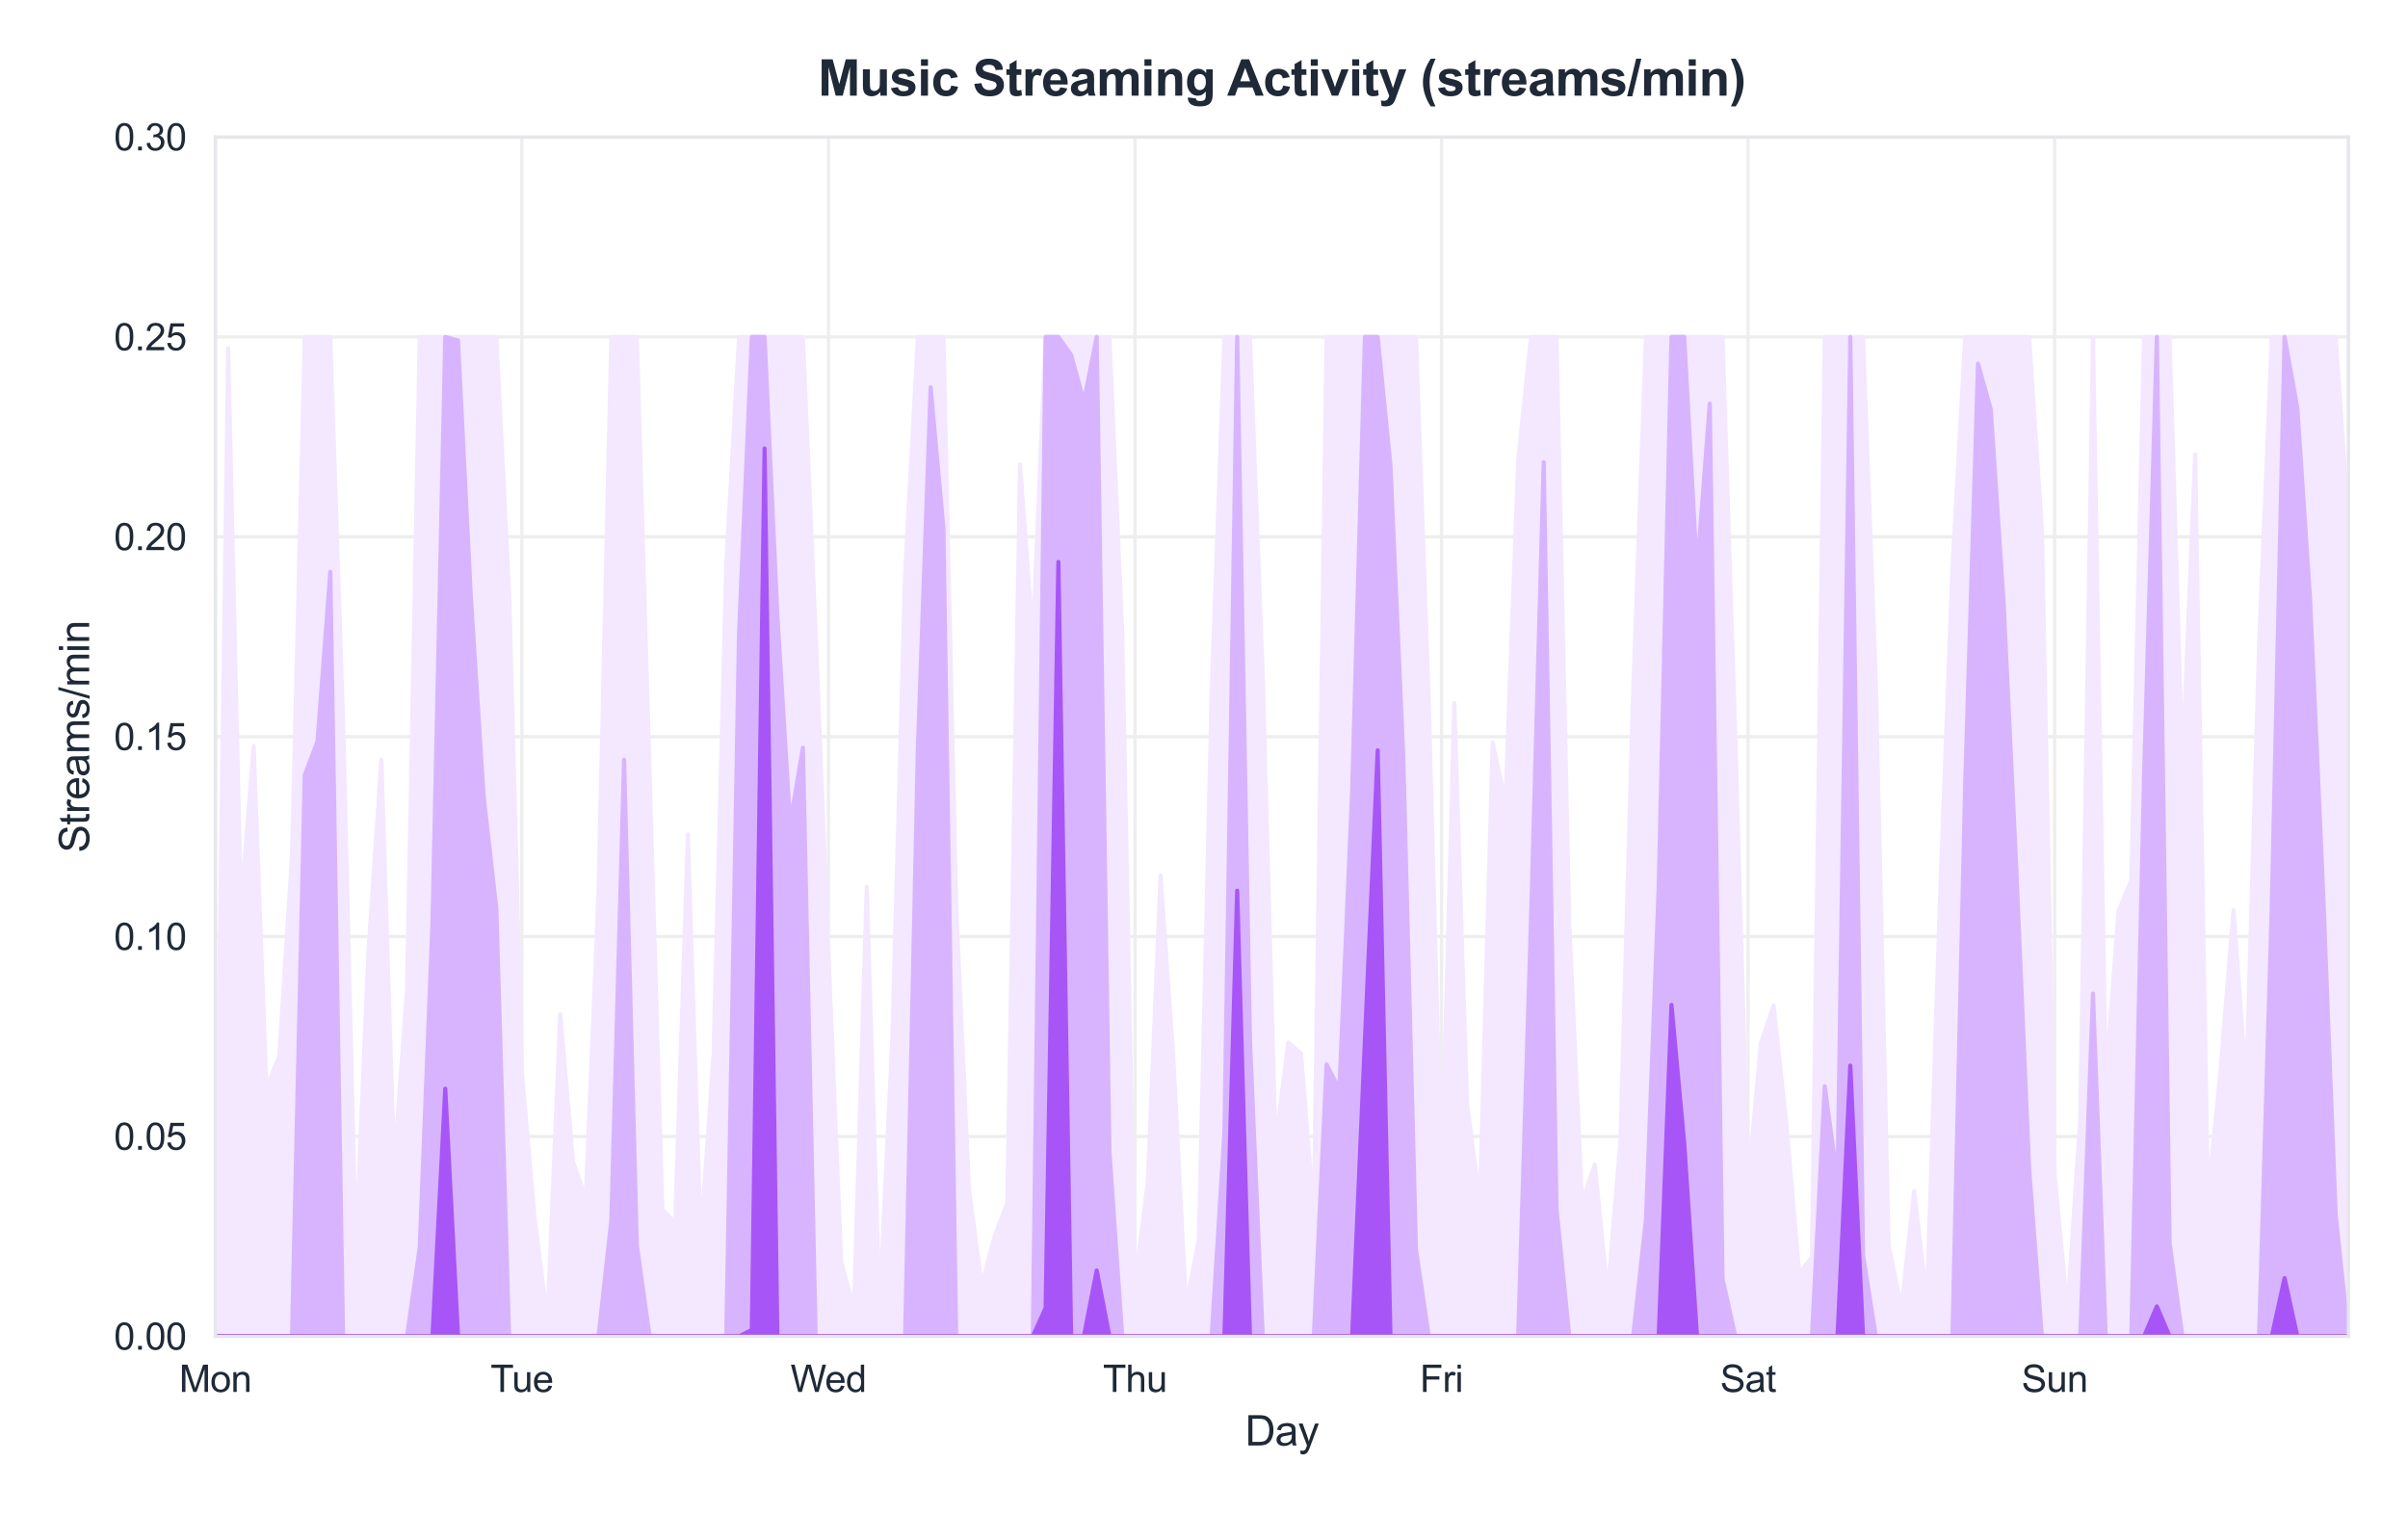 <?xml version="1.0" encoding="utf-8" standalone="no"?>
<!DOCTYPE svg PUBLIC "-//W3C//DTD SVG 1.1//EN"
  "http://www.w3.org/Graphics/SVG/1.1/DTD/svg11.dtd">
<svg xmlns:xlink="http://www.w3.org/1999/xlink" viewBox="0 0 582.14 365.99" xmlns="http://www.w3.org/2000/svg" version="1.1">
 <defs>
  <style type="text/css">*{stroke-linejoin: round; stroke-linecap: butt}</style>
 </defs>
 <g id="figure_1">
  <g id="patch_1">
   <path d="M 0 365.99 
L 582.14 365.99 
L 582.14 0 
L 0 0 
z
" style="fill: #ffffff"/>
  </g>
  <g id="axes_1">
   <g id="patch_2">
    <path d="M 52.06 323.097 
L 567.74 323.097 
L 567.74 33.136 
L 52.06 33.136 
z
" style="fill: #ffffff"/>
   </g>
   <g id="matplotlib.axis_1">
    <g id="xtick_1">
     <g id="line2d_1">
      <path d="M 52.06 323.097 
L 52.06 33.136 
" clip-path="url(#p4521133796)" style="fill: none; stroke: #eeeeee; stroke-width: 0.8; stroke-linecap: round"/>
     </g>
     <g id="text_1">
      <!-- Mon -->
      <g style="fill: #1f2937" transform="translate(43.307 336.539) scale(0.09 -0.09)">
       <defs>
        <path id="ArialMT-4d" d="M 475 0 
L 475 4581 
L 1388 4581 
L 2472 1338 
Q 2622 884 2691 659 
Q 2769 909 2934 1394 
L 4031 4581 
L 4847 4581 
L 4847 0 
L 4263 0 
L 4263 3834 
L 2931 0 
L 2384 0 
L 1059 3900 
L 1059 0 
L 475 0 
z
" transform="scale(0.016)"/>
        <path id="ArialMT-6f" d="M 213 1659 
Q 213 2581 725 3025 
Q 1153 3394 1769 3394 
Q 2453 3394 2887 2945 
Q 3322 2497 3322 1706 
Q 3322 1066 3130 698 
Q 2938 331 2570 128 
Q 2203 -75 1769 -75 
Q 1072 -75 642 372 
Q 213 819 213 1659 
z
M 791 1659 
Q 791 1022 1069 705 
Q 1347 388 1769 388 
Q 2188 388 2466 706 
Q 2744 1025 2744 1678 
Q 2744 2294 2464 2611 
Q 2184 2928 1769 2928 
Q 1347 2928 1069 2612 
Q 791 2297 791 1659 
z
" transform="scale(0.016)"/>
        <path id="ArialMT-6e" d="M 422 0 
L 422 3319 
L 928 3319 
L 928 2847 
Q 1294 3394 1984 3394 
Q 2284 3394 2536 3286 
Q 2788 3178 2913 3003 
Q 3038 2828 3088 2588 
Q 3119 2431 3119 2041 
L 3119 0 
L 2556 0 
L 2556 2019 
Q 2556 2363 2490 2533 
Q 2425 2703 2258 2804 
Q 2091 2906 1866 2906 
Q 1506 2906 1245 2678 
Q 984 2450 984 1813 
L 984 0 
L 422 0 
z
" transform="scale(0.016)"/>
       </defs>
       <use xlink:href="#ArialMT-4d"/>
       <use xlink:href="#ArialMT-6f" transform="translate(83.301 0)"/>
       <use xlink:href="#ArialMT-6e" transform="translate(138.916 0)"/>
      </g>
     </g>
    </g>
    <g id="xtick_2">
     <g id="line2d_2">
      <path d="M 126.17 323.097 
L 126.17 33.136 
" clip-path="url(#p4521133796)" style="fill: none; stroke: #eeeeee; stroke-width: 0.8; stroke-linecap: round"/>
     </g>
     <g id="text_2">
      <!-- Tue -->
      <g style="fill: #1f2937" transform="translate(118.585 336.539) scale(0.09 -0.09)">
       <defs>
        <path id="ArialMT-54" d="M 1659 0 
L 1659 4041 
L 150 4041 
L 150 4581 
L 3781 4581 
L 3781 4041 
L 2266 4041 
L 2266 0 
L 1659 0 
z
" transform="scale(0.016)"/>
        <path id="ArialMT-75" d="M 2597 0 
L 2597 488 
Q 2209 -75 1544 -75 
Q 1250 -75 995 37 
Q 741 150 617 320 
Q 494 491 444 738 
Q 409 903 409 1263 
L 409 3319 
L 972 3319 
L 972 1478 
Q 972 1038 1006 884 
Q 1059 663 1231 536 
Q 1403 409 1656 409 
Q 1909 409 2131 539 
Q 2353 669 2445 892 
Q 2538 1116 2538 1541 
L 2538 3319 
L 3100 3319 
L 3100 0 
L 2597 0 
z
" transform="scale(0.016)"/>
        <path id="ArialMT-65" d="M 2694 1069 
L 3275 997 
Q 3138 488 2766 206 
Q 2394 -75 1816 -75 
Q 1088 -75 661 373 
Q 234 822 234 1631 
Q 234 2469 665 2931 
Q 1097 3394 1784 3394 
Q 2450 3394 2872 2941 
Q 3294 2488 3294 1666 
Q 3294 1616 3291 1516 
L 816 1516 
Q 847 969 1125 678 
Q 1403 388 1819 388 
Q 2128 388 2347 550 
Q 2566 713 2694 1069 
z
M 847 1978 
L 2700 1978 
Q 2663 2397 2488 2606 
Q 2219 2931 1791 2931 
Q 1403 2931 1139 2672 
Q 875 2413 847 1978 
z
" transform="scale(0.016)"/>
       </defs>
       <use xlink:href="#ArialMT-54"/>
       <use xlink:href="#ArialMT-75" transform="translate(57.334 0)"/>
       <use xlink:href="#ArialMT-65" transform="translate(112.949 0)"/>
      </g>
     </g>
    </g>
    <g id="xtick_3">
     <g id="line2d_3">
      <path d="M 200.28 323.097 
L 200.28 33.136 
" clip-path="url(#p4521133796)" style="fill: none; stroke: #eeeeee; stroke-width: 0.8; stroke-linecap: round"/>
     </g>
     <g id="text_3">
      <!-- Wed -->
      <g style="fill: #1f2937" transform="translate(191.106 336.539) scale(0.09 -0.09)">
       <defs>
        <path id="ArialMT-57" d="M 1294 0 
L 78 4581 
L 700 4581 
L 1397 1578 
Q 1509 1106 1591 641 
Q 1766 1375 1797 1488 
L 2669 4581 
L 3400 4581 
L 4056 2263 
Q 4303 1400 4413 641 
Q 4500 1075 4641 1638 
L 5359 4581 
L 5969 4581 
L 4713 0 
L 4128 0 
L 3163 3491 
Q 3041 3928 3019 4028 
Q 2947 3713 2884 3491 
L 1913 0 
L 1294 0 
z
" transform="scale(0.016)"/>
        <path id="ArialMT-64" d="M 2575 0 
L 2575 419 
Q 2259 -75 1647 -75 
Q 1250 -75 917 144 
Q 584 363 401 755 
Q 219 1147 219 1656 
Q 219 2153 384 2558 
Q 550 2963 881 3178 
Q 1213 3394 1622 3394 
Q 1922 3394 2156 3267 
Q 2391 3141 2538 2938 
L 2538 4581 
L 3097 4581 
L 3097 0 
L 2575 0 
z
M 797 1656 
Q 797 1019 1065 703 
Q 1334 388 1700 388 
Q 2069 388 2326 689 
Q 2584 991 2584 1609 
Q 2584 2291 2321 2609 
Q 2059 2928 1675 2928 
Q 1300 2928 1048 2622 
Q 797 2316 797 1656 
z
" transform="scale(0.016)"/>
       </defs>
       <use xlink:href="#ArialMT-57"/>
       <use xlink:href="#ArialMT-65" transform="translate(92.635 0)"/>
       <use xlink:href="#ArialMT-64" transform="translate(148.25 0)"/>
      </g>
     </g>
    </g>
    <g id="xtick_4">
     <g id="line2d_4">
      <path d="M 274.389 323.097 
L 274.389 33.136 
" clip-path="url(#p4521133796)" style="fill: none; stroke: #eeeeee; stroke-width: 0.8; stroke-linecap: round"/>
     </g>
     <g id="text_4">
      <!-- Thu -->
      <g style="fill: #1f2937" transform="translate(266.636 336.539) scale(0.09 -0.09)">
       <defs>
        <path id="ArialMT-68" d="M 422 0 
L 422 4581 
L 984 4581 
L 984 2938 
Q 1378 3394 1978 3394 
Q 2347 3394 2619 3248 
Q 2891 3103 3008 2847 
Q 3125 2591 3125 2103 
L 3125 0 
L 2563 0 
L 2563 2103 
Q 2563 2525 2380 2717 
Q 2197 2909 1863 2909 
Q 1613 2909 1392 2779 
Q 1172 2650 1078 2428 
Q 984 2206 984 1816 
L 984 0 
L 422 0 
z
" transform="scale(0.016)"/>
       </defs>
       <use xlink:href="#ArialMT-54"/>
       <use xlink:href="#ArialMT-68" transform="translate(61.084 0)"/>
       <use xlink:href="#ArialMT-75" transform="translate(116.699 0)"/>
      </g>
     </g>
    </g>
    <g id="xtick_5">
     <g id="line2d_5">
      <path d="M 348.499 323.097 
L 348.499 33.136 
" clip-path="url(#p4521133796)" style="fill: none; stroke: #eeeeee; stroke-width: 0.8; stroke-linecap: round"/>
     </g>
     <g id="text_5">
      <!-- Fri -->
      <g style="fill: #1f2937" transform="translate(343.252 336.539) scale(0.09 -0.09)">
       <defs>
        <path id="ArialMT-46" d="M 525 0 
L 525 4581 
L 3616 4581 
L 3616 4041 
L 1131 4041 
L 1131 2622 
L 3281 2622 
L 3281 2081 
L 1131 2081 
L 1131 0 
L 525 0 
z
" transform="scale(0.016)"/>
        <path id="ArialMT-72" d="M 416 0 
L 416 3319 
L 922 3319 
L 922 2816 
Q 1116 3169 1280 3281 
Q 1444 3394 1641 3394 
Q 1925 3394 2219 3213 
L 2025 2691 
Q 1819 2813 1613 2813 
Q 1428 2813 1281 2702 
Q 1134 2591 1072 2394 
Q 978 2094 978 1738 
L 978 0 
L 416 0 
z
" transform="scale(0.016)"/>
        <path id="ArialMT-69" d="M 425 3934 
L 425 4581 
L 988 4581 
L 988 3934 
L 425 3934 
z
M 425 0 
L 425 3319 
L 988 3319 
L 988 0 
L 425 0 
z
" transform="scale(0.016)"/>
       </defs>
       <use xlink:href="#ArialMT-46"/>
       <use xlink:href="#ArialMT-72" transform="translate(61.084 0)"/>
       <use xlink:href="#ArialMT-69" transform="translate(94.385 0)"/>
      </g>
     </g>
    </g>
    <g id="xtick_6">
     <g id="line2d_6">
      <path d="M 422.609 323.097 
L 422.609 33.136 
" clip-path="url(#p4521133796)" style="fill: none; stroke: #eeeeee; stroke-width: 0.8; stroke-linecap: round"/>
     </g>
     <g id="text_6">
      <!-- Sat -->
      <g style="fill: #1f2937" transform="translate(415.854 336.539) scale(0.09 -0.09)">
       <defs>
        <path id="ArialMT-53" d="M 288 1472 
L 859 1522 
Q 900 1178 1048 958 
Q 1197 738 1509 602 
Q 1822 466 2213 466 
Q 2559 466 2825 569 
Q 3091 672 3220 851 
Q 3350 1031 3350 1244 
Q 3350 1459 3225 1620 
Q 3100 1781 2813 1891 
Q 2628 1963 1997 2114 
Q 1366 2266 1113 2400 
Q 784 2572 623 2826 
Q 463 3081 463 3397 
Q 463 3744 659 4045 
Q 856 4347 1234 4503 
Q 1613 4659 2075 4659 
Q 2584 4659 2973 4495 
Q 3363 4331 3572 4012 
Q 3781 3694 3797 3291 
L 3216 3247 
Q 3169 3681 2898 3903 
Q 2628 4125 2100 4125 
Q 1550 4125 1298 3923 
Q 1047 3722 1047 3438 
Q 1047 3191 1225 3031 
Q 1400 2872 2139 2705 
Q 2878 2538 3153 2413 
Q 3553 2228 3743 1945 
Q 3934 1663 3934 1294 
Q 3934 928 3725 604 
Q 3516 281 3123 101 
Q 2731 -78 2241 -78 
Q 1619 -78 1198 103 
Q 778 284 539 648 
Q 300 1013 288 1472 
z
" transform="scale(0.016)"/>
        <path id="ArialMT-61" d="M 2588 409 
Q 2275 144 1986 34 
Q 1697 -75 1366 -75 
Q 819 -75 525 192 
Q 231 459 231 875 
Q 231 1119 342 1320 
Q 453 1522 633 1644 
Q 813 1766 1038 1828 
Q 1203 1872 1538 1913 
Q 2219 1994 2541 2106 
Q 2544 2222 2544 2253 
Q 2544 2597 2384 2738 
Q 2169 2928 1744 2928 
Q 1347 2928 1158 2789 
Q 969 2650 878 2297 
L 328 2372 
Q 403 2725 575 2942 
Q 747 3159 1072 3276 
Q 1397 3394 1825 3394 
Q 2250 3394 2515 3294 
Q 2781 3194 2906 3042 
Q 3031 2891 3081 2659 
Q 3109 2516 3109 2141 
L 3109 1391 
Q 3109 606 3145 398 
Q 3181 191 3288 0 
L 2700 0 
Q 2613 175 2588 409 
z
M 2541 1666 
Q 2234 1541 1622 1453 
Q 1275 1403 1131 1340 
Q 988 1278 909 1158 
Q 831 1038 831 891 
Q 831 666 1001 516 
Q 1172 366 1500 366 
Q 1825 366 2078 508 
Q 2331 650 2450 897 
Q 2541 1088 2541 1459 
L 2541 1666 
z
" transform="scale(0.016)"/>
        <path id="ArialMT-74" d="M 1650 503 
L 1731 6 
Q 1494 -44 1306 -44 
Q 1000 -44 831 53 
Q 663 150 594 308 
Q 525 466 525 972 
L 525 2881 
L 113 2881 
L 113 3319 
L 525 3319 
L 525 4141 
L 1084 4478 
L 1084 3319 
L 1650 3319 
L 1650 2881 
L 1084 2881 
L 1084 941 
Q 1084 700 1114 631 
Q 1144 563 1211 522 
Q 1278 481 1403 481 
Q 1497 481 1650 503 
z
" transform="scale(0.016)"/>
       </defs>
       <use xlink:href="#ArialMT-53"/>
       <use xlink:href="#ArialMT-61" transform="translate(66.699 0)"/>
       <use xlink:href="#ArialMT-74" transform="translate(122.314 0)"/>
      </g>
     </g>
    </g>
    <g id="xtick_7">
     <g id="line2d_7">
      <path d="M 496.718 323.097 
L 496.718 33.136 
" clip-path="url(#p4521133796)" style="fill: none; stroke: #eeeeee; stroke-width: 0.8; stroke-linecap: round"/>
     </g>
     <g id="text_7">
      <!-- Sun -->
      <g style="fill: #1f2937" transform="translate(488.712 336.539) scale(0.09 -0.09)">
       <use xlink:href="#ArialMT-53"/>
       <use xlink:href="#ArialMT-75" transform="translate(66.699 0)"/>
       <use xlink:href="#ArialMT-6e" transform="translate(122.314 0)"/>
      </g>
     </g>
    </g>
    <g id="text_8">
     <!-- Day -->
     <g style="fill: #1f2937" transform="translate(301.009 349.485) scale(0.1 -0.1)">
      <defs>
       <path id="ArialMT-44" d="M 494 0 
L 494 4581 
L 2072 4581 
Q 2606 4581 2888 4516 
Q 3281 4425 3559 4188 
Q 3922 3881 4101 3404 
Q 4281 2928 4281 2316 
Q 4281 1794 4159 1391 
Q 4038 988 3847 723 
Q 3656 459 3429 307 
Q 3203 156 2883 78 
Q 2563 0 2147 0 
L 494 0 
z
M 1100 541 
L 2078 541 
Q 2531 541 2789 625 
Q 3047 709 3200 863 
Q 3416 1078 3536 1442 
Q 3656 1806 3656 2325 
Q 3656 3044 3420 3430 
Q 3184 3816 2847 3947 
Q 2603 4041 2063 4041 
L 1100 4041 
L 1100 541 
z
" transform="scale(0.016)"/>
       <path id="ArialMT-79" d="M 397 -1278 
L 334 -750 
Q 519 -800 656 -800 
Q 844 -800 956 -737 
Q 1069 -675 1141 -563 
Q 1194 -478 1313 -144 
Q 1328 -97 1363 -6 
L 103 3319 
L 709 3319 
L 1400 1397 
Q 1534 1031 1641 628 
Q 1738 1016 1872 1384 
L 2581 3319 
L 3144 3319 
L 1881 -56 
Q 1678 -603 1566 -809 
Q 1416 -1088 1222 -1217 
Q 1028 -1347 759 -1347 
Q 597 -1347 397 -1278 
z
" transform="scale(0.016)"/>
      </defs>
      <use xlink:href="#ArialMT-44"/>
      <use xlink:href="#ArialMT-61" transform="translate(72.217 0)"/>
      <use xlink:href="#ArialMT-79" transform="translate(127.832 0)"/>
     </g>
    </g>
   </g>
   <g id="matplotlib.axis_2">
    <g id="ytick_1">
     <g id="line2d_8">
      <path d="M 52.06 323.097 
L 567.74 323.097 
" clip-path="url(#p4521133796)" style="fill: none; stroke: #eeeeee; stroke-width: 0.8; stroke-linecap: round"/>
     </g>
     <g id="text_9">
      <!-- 0.00 -->
      <g style="fill: #1f2937" transform="translate(27.545 326.318) scale(0.09 -0.09)">
       <defs>
        <path id="ArialMT-30" d="M 266 2259 
Q 266 3072 433 3567 
Q 600 4063 929 4331 
Q 1259 4600 1759 4600 
Q 2128 4600 2406 4451 
Q 2684 4303 2865 4023 
Q 3047 3744 3150 3342 
Q 3253 2941 3253 2259 
Q 3253 1453 3087 958 
Q 2922 463 2592 192 
Q 2263 -78 1759 -78 
Q 1097 -78 719 397 
Q 266 969 266 2259 
z
M 844 2259 
Q 844 1131 1108 757 
Q 1372 384 1759 384 
Q 2147 384 2411 759 
Q 2675 1134 2675 2259 
Q 2675 3391 2411 3762 
Q 2147 4134 1753 4134 
Q 1366 4134 1134 3806 
Q 844 3388 844 2259 
z
" transform="scale(0.016)"/>
        <path id="ArialMT-2e" d="M 581 0 
L 581 641 
L 1222 641 
L 1222 0 
L 581 0 
z
" transform="scale(0.016)"/>
       </defs>
       <use xlink:href="#ArialMT-30"/>
       <use xlink:href="#ArialMT-2e" transform="translate(55.615 0)"/>
       <use xlink:href="#ArialMT-30" transform="translate(83.398 0)"/>
       <use xlink:href="#ArialMT-30" transform="translate(139.014 0)"/>
      </g>
     </g>
    </g>
    <g id="ytick_2">
     <g id="line2d_9">
      <path d="M 52.06 274.77 
L 567.74 274.77 
" clip-path="url(#p4521133796)" style="fill: none; stroke: #eeeeee; stroke-width: 0.8; stroke-linecap: round"/>
     </g>
     <g id="text_10">
      <!-- 0.05 -->
      <g style="fill: #1f2937" transform="translate(27.545 277.991) scale(0.09 -0.09)">
       <defs>
        <path id="ArialMT-35" d="M 266 1200 
L 856 1250 
Q 922 819 1161 601 
Q 1400 384 1738 384 
Q 2144 384 2425 690 
Q 2706 997 2706 1503 
Q 2706 1984 2436 2262 
Q 2166 2541 1728 2541 
Q 1456 2541 1237 2417 
Q 1019 2294 894 2097 
L 366 2166 
L 809 4519 
L 3088 4519 
L 3088 3981 
L 1259 3981 
L 1013 2750 
Q 1425 3038 1878 3038 
Q 2478 3038 2890 2622 
Q 3303 2206 3303 1553 
Q 3303 931 2941 478 
Q 2500 -78 1738 -78 
Q 1113 -78 717 272 
Q 322 622 266 1200 
z
" transform="scale(0.016)"/>
       </defs>
       <use xlink:href="#ArialMT-30"/>
       <use xlink:href="#ArialMT-2e" transform="translate(55.615 0)"/>
       <use xlink:href="#ArialMT-30" transform="translate(83.398 0)"/>
       <use xlink:href="#ArialMT-35" transform="translate(139.014 0)"/>
      </g>
     </g>
    </g>
    <g id="ytick_3">
     <g id="line2d_10">
      <path d="M 52.06 226.443 
L 567.74 226.443 
" clip-path="url(#p4521133796)" style="fill: none; stroke: #eeeeee; stroke-width: 0.8; stroke-linecap: round"/>
     </g>
     <g id="text_11">
      <!-- 0.10 -->
      <g style="fill: #1f2937" transform="translate(27.545 229.664) scale(0.09 -0.09)">
       <defs>
        <path id="ArialMT-31" d="M 2384 0 
L 1822 0 
L 1822 3584 
Q 1619 3391 1289 3197 
Q 959 3003 697 2906 
L 697 3450 
Q 1169 3672 1522 3987 
Q 1875 4303 2022 4600 
L 2384 4600 
L 2384 0 
z
" transform="scale(0.016)"/>
       </defs>
       <use xlink:href="#ArialMT-30"/>
       <use xlink:href="#ArialMT-2e" transform="translate(55.615 0)"/>
       <use xlink:href="#ArialMT-31" transform="translate(83.398 0)"/>
       <use xlink:href="#ArialMT-30" transform="translate(139.014 0)"/>
      </g>
     </g>
    </g>
    <g id="ytick_4">
     <g id="line2d_11">
      <path d="M 52.06 178.116 
L 567.74 178.116 
" clip-path="url(#p4521133796)" style="fill: none; stroke: #eeeeee; stroke-width: 0.8; stroke-linecap: round"/>
     </g>
     <g id="text_12">
      <!-- 0.15 -->
      <g style="fill: #1f2937" transform="translate(27.545 181.337) scale(0.09 -0.09)">
       <use xlink:href="#ArialMT-30"/>
       <use xlink:href="#ArialMT-2e" transform="translate(55.615 0)"/>
       <use xlink:href="#ArialMT-31" transform="translate(83.398 0)"/>
       <use xlink:href="#ArialMT-35" transform="translate(139.014 0)"/>
      </g>
     </g>
    </g>
    <g id="ytick_5">
     <g id="line2d_12">
      <path d="M 52.06 129.789 
L 567.74 129.789 
" clip-path="url(#p4521133796)" style="fill: none; stroke: #eeeeee; stroke-width: 0.8; stroke-linecap: round"/>
     </g>
     <g id="text_13">
      <!-- 0.20 -->
      <g style="fill: #1f2937" transform="translate(27.545 133.01) scale(0.09 -0.09)">
       <defs>
        <path id="ArialMT-32" d="M 3222 541 
L 3222 0 
L 194 0 
Q 188 203 259 391 
Q 375 700 629 1000 
Q 884 1300 1366 1694 
Q 2113 2306 2375 2664 
Q 2638 3022 2638 3341 
Q 2638 3675 2398 3904 
Q 2159 4134 1775 4134 
Q 1369 4134 1125 3890 
Q 881 3647 878 3216 
L 300 3275 
Q 359 3922 746 4261 
Q 1134 4600 1788 4600 
Q 2447 4600 2831 4234 
Q 3216 3869 3216 3328 
Q 3216 3053 3103 2787 
Q 2991 2522 2730 2228 
Q 2469 1934 1863 1422 
Q 1356 997 1212 845 
Q 1069 694 975 541 
L 3222 541 
z
" transform="scale(0.016)"/>
       </defs>
       <use xlink:href="#ArialMT-30"/>
       <use xlink:href="#ArialMT-2e" transform="translate(55.615 0)"/>
       <use xlink:href="#ArialMT-32" transform="translate(83.398 0)"/>
       <use xlink:href="#ArialMT-30" transform="translate(139.014 0)"/>
      </g>
     </g>
    </g>
    <g id="ytick_6">
     <g id="line2d_13">
      <path d="M 52.06 81.463 
L 567.74 81.463 
" clip-path="url(#p4521133796)" style="fill: none; stroke: #eeeeee; stroke-width: 0.8; stroke-linecap: round"/>
     </g>
     <g id="text_14">
      <!-- 0.25 -->
      <g style="fill: #1f2937" transform="translate(27.545 84.684) scale(0.09 -0.09)">
       <use xlink:href="#ArialMT-30"/>
       <use xlink:href="#ArialMT-2e" transform="translate(55.615 0)"/>
       <use xlink:href="#ArialMT-32" transform="translate(83.398 0)"/>
       <use xlink:href="#ArialMT-35" transform="translate(139.014 0)"/>
      </g>
     </g>
    </g>
    <g id="ytick_7">
     <g id="line2d_14">
      <path d="M 52.06 33.136 
L 567.74 33.136 
" clip-path="url(#p4521133796)" style="fill: none; stroke: #eeeeee; stroke-width: 0.8; stroke-linecap: round"/>
     </g>
     <g id="text_15">
      <!-- 0.30 -->
      <g style="fill: #1f2937" transform="translate(27.545 36.357) scale(0.09 -0.09)">
       <defs>
        <path id="ArialMT-33" d="M 269 1209 
L 831 1284 
Q 928 806 1161 595 
Q 1394 384 1728 384 
Q 2125 384 2398 659 
Q 2672 934 2672 1341 
Q 2672 1728 2419 1979 
Q 2166 2231 1775 2231 
Q 1616 2231 1378 2169 
L 1441 2663 
Q 1497 2656 1531 2656 
Q 1891 2656 2178 2843 
Q 2466 3031 2466 3422 
Q 2466 3731 2256 3934 
Q 2047 4138 1716 4138 
Q 1388 4138 1169 3931 
Q 950 3725 888 3313 
L 325 3413 
Q 428 3978 793 4289 
Q 1159 4600 1703 4600 
Q 2078 4600 2393 4439 
Q 2709 4278 2876 4000 
Q 3044 3722 3044 3409 
Q 3044 3113 2884 2869 
Q 2725 2625 2413 2481 
Q 2819 2388 3044 2092 
Q 3269 1797 3269 1353 
Q 3269 753 2831 336 
Q 2394 -81 1725 -81 
Q 1122 -81 723 278 
Q 325 638 269 1209 
z
" transform="scale(0.016)"/>
       </defs>
       <use xlink:href="#ArialMT-30"/>
       <use xlink:href="#ArialMT-2e" transform="translate(55.615 0)"/>
       <use xlink:href="#ArialMT-33" transform="translate(83.398 0)"/>
       <use xlink:href="#ArialMT-30" transform="translate(139.014 0)"/>
      </g>
     </g>
    </g>
    <g id="text_16">
     <!-- Streams/min -->
     <g style="fill: #1f2937" transform="translate(21.558 206.176) rotate(-90) scale(0.1 -0.1)">
      <defs>
       <path id="ArialMT-6d" d="M 422 0 
L 422 3319 
L 925 3319 
L 925 2853 
Q 1081 3097 1340 3245 
Q 1600 3394 1931 3394 
Q 2300 3394 2536 3241 
Q 2772 3088 2869 2813 
Q 3263 3394 3894 3394 
Q 4388 3394 4653 3120 
Q 4919 2847 4919 2278 
L 4919 0 
L 4359 0 
L 4359 2091 
Q 4359 2428 4304 2576 
Q 4250 2725 4106 2815 
Q 3963 2906 3769 2906 
Q 3419 2906 3187 2673 
Q 2956 2441 2956 1928 
L 2956 0 
L 2394 0 
L 2394 2156 
Q 2394 2531 2256 2718 
Q 2119 2906 1806 2906 
Q 1569 2906 1367 2781 
Q 1166 2656 1075 2415 
Q 984 2175 984 1722 
L 984 0 
L 422 0 
z
" transform="scale(0.016)"/>
       <path id="ArialMT-73" d="M 197 991 
L 753 1078 
Q 800 744 1014 566 
Q 1228 388 1613 388 
Q 2000 388 2187 545 
Q 2375 703 2375 916 
Q 2375 1106 2209 1216 
Q 2094 1291 1634 1406 
Q 1016 1563 777 1677 
Q 538 1791 414 1992 
Q 291 2194 291 2438 
Q 291 2659 392 2848 
Q 494 3038 669 3163 
Q 800 3259 1026 3326 
Q 1253 3394 1513 3394 
Q 1903 3394 2198 3281 
Q 2494 3169 2634 2976 
Q 2775 2784 2828 2463 
L 2278 2388 
Q 2241 2644 2061 2787 
Q 1881 2931 1553 2931 
Q 1166 2931 1000 2803 
Q 834 2675 834 2503 
Q 834 2394 903 2306 
Q 972 2216 1119 2156 
Q 1203 2125 1616 2013 
Q 2213 1853 2448 1751 
Q 2684 1650 2818 1456 
Q 2953 1263 2953 975 
Q 2953 694 2789 445 
Q 2625 197 2315 61 
Q 2006 -75 1616 -75 
Q 969 -75 630 194 
Q 291 463 197 991 
z
" transform="scale(0.016)"/>
       <path id="ArialMT-2f" d="M 0 -78 
L 1328 4659 
L 1778 4659 
L 453 -78 
L 0 -78 
z
" transform="scale(0.016)"/>
      </defs>
      <use xlink:href="#ArialMT-53"/>
      <use xlink:href="#ArialMT-74" transform="translate(66.699 0)"/>
      <use xlink:href="#ArialMT-72" transform="translate(94.482 0)"/>
      <use xlink:href="#ArialMT-65" transform="translate(127.783 0)"/>
      <use xlink:href="#ArialMT-61" transform="translate(183.398 0)"/>
      <use xlink:href="#ArialMT-6d" transform="translate(239.014 0)"/>
      <use xlink:href="#ArialMT-73" transform="translate(322.314 0)"/>
      <use xlink:href="#ArialMT-2f" transform="translate(372.314 0)"/>
      <use xlink:href="#ArialMT-6d" transform="translate(400.098 0)"/>
      <use xlink:href="#ArialMT-69" transform="translate(483.398 0)"/>
      <use xlink:href="#ArialMT-6e" transform="translate(505.615 0)"/>
     </g>
    </g>
   </g>
   <g id="FillBetweenPolyCollection_1">
    <defs>
     <path id="m4a28305138" d="M 52.06 -60.634 
L 52.06 -42.893 
L 55.148 -42.893 
L 58.236 -42.893 
L 61.324 -42.893 
L 64.412 -42.893 
L 67.5 -42.893 
L 70.588 -42.893 
L 73.675 -42.893 
L 76.763 -42.893 
L 79.851 -42.893 
L 82.939 -42.893 
L 86.027 -42.893 
L 89.115 -42.893 
L 92.203 -42.893 
L 95.291 -42.893 
L 98.379 -42.893 
L 101.467 -42.893 
L 104.555 -42.893 
L 107.642 -42.893 
L 110.73 -42.893 
L 113.818 -42.893 
L 116.906 -42.893 
L 119.994 -42.893 
L 123.082 -42.893 
L 126.17 -42.893 
L 129.258 -42.893 
L 132.346 -42.893 
L 135.434 -42.893 
L 138.521 -42.893 
L 141.609 -42.893 
L 144.697 -42.893 
L 147.785 -42.893 
L 150.873 -42.893 
L 153.961 -42.893 
L 157.049 -42.893 
L 160.137 -42.893 
L 163.225 -42.893 
L 166.313 -42.893 
L 169.401 -42.893 
L 172.488 -42.893 
L 175.576 -42.893 
L 178.664 -42.893 
L 181.752 -42.893 
L 184.84 -42.893 
L 187.928 -42.893 
L 191.016 -42.893 
L 194.104 -42.893 
L 197.192 -42.893 
L 200.28 -42.893 
L 203.367 -42.893 
L 206.455 -42.893 
L 209.543 -42.893 
L 212.631 -42.893 
L 215.719 -42.893 
L 218.807 -42.893 
L 221.895 -42.893 
L 224.983 -42.893 
L 228.071 -42.893 
L 231.159 -42.893 
L 234.247 -42.893 
L 237.334 -42.893 
L 240.422 -42.893 
L 243.51 -42.893 
L 246.598 -42.893 
L 249.686 -42.893 
L 252.774 -42.893 
L 255.862 -42.893 
L 258.95 -42.893 
L 262.038 -42.893 
L 265.126 -42.893 
L 268.213 -42.893 
L 271.301 -42.893 
L 274.389 -42.893 
L 277.477 -42.893 
L 280.565 -42.893 
L 283.653 -42.893 
L 286.741 -42.893 
L 289.829 -42.893 
L 292.917 -42.893 
L 296.005 -42.893 
L 299.092 -42.893 
L 302.18 -42.893 
L 305.268 -42.893 
L 308.356 -42.893 
L 311.444 -42.893 
L 314.532 -42.893 
L 317.62 -42.893 
L 320.708 -42.893 
L 323.796 -42.893 
L 326.884 -42.893 
L 329.972 -42.893 
L 333.059 -42.893 
L 336.147 -42.893 
L 339.235 -42.893 
L 342.323 -42.893 
L 345.411 -42.893 
L 348.499 -42.893 
L 351.587 -42.893 
L 354.675 -42.893 
L 357.763 -42.893 
L 360.851 -42.893 
L 363.938 -42.893 
L 367.026 -42.893 
L 370.114 -42.893 
L 373.202 -42.893 
L 376.29 -42.893 
L 379.378 -42.893 
L 382.466 -42.893 
L 385.554 -42.893 
L 388.642 -42.893 
L 391.73 -42.893 
L 394.818 -42.893 
L 397.905 -42.893 
L 400.993 -42.893 
L 404.081 -42.893 
L 407.169 -42.893 
L 410.257 -42.893 
L 413.345 -42.893 
L 416.433 -42.893 
L 419.521 -42.893 
L 422.609 -42.893 
L 425.697 -42.893 
L 428.784 -42.893 
L 431.872 -42.893 
L 434.96 -42.893 
L 438.048 -42.893 
L 441.136 -42.893 
L 444.224 -42.893 
L 447.312 -42.893 
L 450.4 -42.893 
L 453.488 -42.893 
L 456.576 -42.893 
L 459.664 -42.893 
L 462.751 -42.893 
L 465.839 -42.893 
L 468.927 -42.893 
L 472.015 -42.893 
L 475.103 -42.893 
L 478.191 -42.893 
L 481.279 -42.893 
L 484.367 -42.893 
L 487.455 -42.893 
L 490.543 -42.893 
L 493.63 -42.893 
L 496.718 -42.893 
L 499.806 -42.893 
L 502.894 -42.893 
L 505.982 -42.893 
L 509.07 -42.893 
L 512.158 -42.893 
L 515.246 -42.893 
L 518.334 -42.893 
L 521.422 -42.893 
L 524.509 -42.893 
L 527.597 -42.893 
L 530.685 -42.893 
L 533.773 -42.893 
L 536.861 -42.893 
L 539.949 -42.893 
L 543.037 -42.893 
L 546.125 -42.893 
L 549.213 -42.893 
L 552.301 -42.893 
L 555.389 -42.893 
L 558.476 -42.893 
L 561.564 -42.893 
L 564.652 -42.893 
L 567.74 -42.893 
L 567.74 -240.005 
L 567.74 -240.005 
L 564.652 -284.528 
L 561.564 -284.528 
L 558.476 -284.528 
L 555.389 -284.528 
L 552.301 -284.528 
L 549.213 -284.528 
L 546.125 -209.528 
L 543.037 -104.056 
L 539.949 -145.97 
L 536.861 -107.695 
L 533.773 -76.689 
L 530.685 -256.139 
L 527.597 -181.521 
L 524.509 -284.528 
L 521.422 -284.528 
L 518.334 -284.528 
L 515.246 -153.234 
L 512.158 -145.7 
L 509.07 -105.137 
L 505.982 -284.528 
L 502.894 -95.303 
L 499.806 -49.154 
L 496.718 -81.856 
L 493.63 -238.015 
L 490.543 -284.528 
L 487.455 -284.528 
L 484.367 -284.528 
L 481.279 -284.528 
L 478.191 -284.528 
L 475.103 -284.528 
L 472.015 -228.961 
L 468.927 -146.792 
L 465.839 -51.859 
L 462.751 -77.992 
L 459.664 -49.763 
L 456.576 -64.902 
L 453.488 -201.283 
L 450.4 -284.528 
L 447.312 -284.528 
L 444.224 -284.528 
L 441.136 -284.528 
L 438.048 -62.06 
L 434.96 -58.048 
L 431.872 -94.094 
L 428.784 -122.871 
L 425.697 -113.779 
L 422.609 -79.975 
L 419.521 -187.677 
L 416.433 -284.528 
L 413.345 -284.528 
L 410.257 -284.528 
L 407.169 -284.528 
L 404.081 -284.528 
L 400.993 -284.528 
L 397.905 -284.528 
L 394.818 -198.872 
L 391.73 -89.891 
L 388.642 -53.005 
L 385.554 -84.436 
L 382.466 -75.472 
L 379.378 -142.652 
L 376.29 -284.528 
L 373.202 -284.528 
L 370.114 -284.528 
L 367.026 -254.629 
L 363.938 -172.199 
L 360.851 -186.473 
L 357.763 -75.325 
L 354.675 -99.08 
L 351.587 -196.006 
L 348.499 -81.317 
L 345.411 -196.178 
L 342.323 -284.528 
L 339.235 -284.528 
L 336.147 -284.528 
L 333.059 -284.528 
L 329.972 -284.528 
L 326.884 -284.528 
L 323.796 -284.528 
L 320.708 -284.528 
L 317.62 -72.254 
L 314.532 -111.272 
L 311.444 -113.94 
L 308.356 -89.53 
L 305.268 -202.648 
L 302.18 -284.528 
L 299.092 -284.528 
L 296.005 -284.528 
L 292.917 -198.507 
L 289.829 -66.403 
L 286.741 -50.197 
L 283.653 -110.118 
L 280.565 -154.316 
L 277.477 -80.165 
L 274.389 -55.492 
L 271.301 -212.83 
L 268.213 -284.528 
L 265.126 -284.528 
L 262.038 -284.528 
L 258.95 -284.528 
L 255.862 -284.528 
L 252.774 -284.528 
L 249.686 -211.91 
L 246.598 -253.669 
L 243.51 -75.142 
L 240.422 -66.985 
L 237.334 -55.336 
L 234.247 -78.618 
L 231.159 -147.021 
L 228.071 -284.528 
L 224.983 -284.528 
L 221.895 -284.528 
L 218.807 -227.334 
L 215.719 -114.834 
L 212.631 -50.095 
L 209.543 -151.591 
L 206.455 -49.679 
L 203.367 -60.879 
L 200.28 -135.643 
L 197.192 -212.955 
L 194.104 -284.528 
L 191.016 -284.528 
L 187.928 -284.528 
L 184.84 -284.528 
L 181.752 -284.528 
L 178.664 -284.528 
L 175.576 -229.574 
L 172.488 -110.776 
L 169.401 -66.533 
L 166.313 -164.251 
L 163.225 -70.489 
L 160.137 -73.514 
L 157.049 -178.741 
L 153.961 -284.528 
L 150.873 -284.528 
L 147.785 -284.528 
L 144.697 -150.44 
L 141.609 -76.189 
L 138.521 -85.191 
L 135.434 -120.796 
L 132.346 -46.692 
L 129.258 -71.32 
L 126.17 -106.602 
L 123.082 -222.985 
L 119.994 -284.528 
L 116.906 -284.528 
L 113.818 -284.528 
L 110.73 -284.528 
L 107.642 -284.528 
L 104.555 -284.528 
L 101.467 -284.528 
L 98.379 -126.41 
L 95.291 -84.632 
L 92.203 -182.333 
L 89.115 -136.737 
L 86.027 -64.391 
L 82.939 -191.866 
L 79.851 -284.528 
L 76.763 -284.528 
L 73.675 -284.528 
L 70.588 -158.828 
L 67.5 -110.682 
L 64.412 -102.989 
L 61.324 -185.647 
L 58.236 -146.968 
L 55.148 -281.776 
L 52.06 -60.634 
z
" style="stroke: #f3e8ff"/>
    </defs>
    <g clip-path="url(#p4521133796)">
     <use xlink:href="#m4a28305138" x="0" y="365.99" style="fill: #f3e8ff; stroke: #f3e8ff"/>
    </g>
   </g>
   <g id="FillBetweenPolyCollection_2">
    <defs>
     <path id="mad7dacd27d" d="M 52.06 -42.893 
L 52.06 -42.893 
L 55.148 -42.893 
L 58.236 -42.893 
L 61.324 -42.893 
L 64.412 -42.893 
L 67.5 -42.893 
L 70.588 -42.893 
L 73.675 -42.893 
L 76.763 -42.893 
L 79.851 -42.893 
L 82.939 -42.893 
L 86.027 -42.893 
L 89.115 -42.893 
L 92.203 -42.893 
L 95.291 -42.893 
L 98.379 -42.893 
L 101.467 -42.893 
L 104.555 -42.893 
L 107.642 -42.893 
L 110.73 -42.893 
L 113.818 -42.893 
L 116.906 -42.893 
L 119.994 -42.893 
L 123.082 -42.893 
L 126.17 -42.893 
L 129.258 -42.893 
L 132.346 -42.893 
L 135.434 -42.893 
L 138.521 -42.893 
L 141.609 -42.893 
L 144.697 -42.893 
L 147.785 -42.893 
L 150.873 -42.893 
L 153.961 -42.893 
L 157.049 -42.893 
L 160.137 -42.893 
L 163.225 -42.893 
L 166.313 -42.893 
L 169.401 -42.893 
L 172.488 -42.893 
L 175.576 -42.893 
L 178.664 -42.893 
L 181.752 -42.893 
L 184.84 -42.893 
L 187.928 -42.893 
L 191.016 -42.893 
L 194.104 -42.893 
L 197.192 -42.893 
L 200.28 -42.893 
L 203.367 -42.893 
L 206.455 -42.893 
L 209.543 -42.893 
L 212.631 -42.893 
L 215.719 -42.893 
L 218.807 -42.893 
L 221.895 -42.893 
L 224.983 -42.893 
L 228.071 -42.893 
L 231.159 -42.893 
L 234.247 -42.893 
L 237.334 -42.893 
L 240.422 -42.893 
L 243.51 -42.893 
L 246.598 -42.893 
L 249.686 -42.893 
L 252.774 -42.893 
L 255.862 -42.893 
L 258.95 -42.893 
L 262.038 -42.893 
L 265.126 -42.893 
L 268.213 -42.893 
L 271.301 -42.893 
L 274.389 -42.893 
L 277.477 -42.893 
L 280.565 -42.893 
L 283.653 -42.893 
L 286.741 -42.893 
L 289.829 -42.893 
L 292.917 -42.893 
L 296.005 -42.893 
L 299.092 -42.893 
L 302.18 -42.893 
L 305.268 -42.893 
L 308.356 -42.893 
L 311.444 -42.893 
L 314.532 -42.893 
L 317.62 -42.893 
L 320.708 -42.893 
L 323.796 -42.893 
L 326.884 -42.893 
L 329.972 -42.893 
L 333.059 -42.893 
L 336.147 -42.893 
L 339.235 -42.893 
L 342.323 -42.893 
L 345.411 -42.893 
L 348.499 -42.893 
L 351.587 -42.893 
L 354.675 -42.893 
L 357.763 -42.893 
L 360.851 -42.893 
L 363.938 -42.893 
L 367.026 -42.893 
L 370.114 -42.893 
L 373.202 -42.893 
L 376.29 -42.893 
L 379.378 -42.893 
L 382.466 -42.893 
L 385.554 -42.893 
L 388.642 -42.893 
L 391.73 -42.893 
L 394.818 -42.893 
L 397.905 -42.893 
L 400.993 -42.893 
L 404.081 -42.893 
L 407.169 -42.893 
L 410.257 -42.893 
L 413.345 -42.893 
L 416.433 -42.893 
L 419.521 -42.893 
L 422.609 -42.893 
L 425.697 -42.893 
L 428.784 -42.893 
L 431.872 -42.893 
L 434.96 -42.893 
L 438.048 -42.893 
L 441.136 -42.893 
L 444.224 -42.893 
L 447.312 -42.893 
L 450.4 -42.893 
L 453.488 -42.893 
L 456.576 -42.893 
L 459.664 -42.893 
L 462.751 -42.893 
L 465.839 -42.893 
L 468.927 -42.893 
L 472.015 -42.893 
L 475.103 -42.893 
L 478.191 -42.893 
L 481.279 -42.893 
L 484.367 -42.893 
L 487.455 -42.893 
L 490.543 -42.893 
L 493.63 -42.893 
L 496.718 -42.893 
L 499.806 -42.893 
L 502.894 -42.893 
L 505.982 -42.893 
L 509.07 -42.893 
L 512.158 -42.893 
L 515.246 -42.893 
L 518.334 -42.893 
L 521.422 -42.893 
L 524.509 -42.893 
L 527.597 -42.893 
L 530.685 -42.893 
L 533.773 -42.893 
L 536.861 -42.893 
L 539.949 -42.893 
L 543.037 -42.893 
L 546.125 -42.893 
L 549.213 -42.893 
L 552.301 -42.893 
L 555.389 -42.893 
L 558.476 -42.893 
L 561.564 -42.893 
L 564.652 -42.893 
L 567.74 -42.893 
L 567.74 -42.893 
L 567.74 -42.893 
L 564.652 -72.339 
L 561.564 -151.809 
L 558.476 -221.121 
L 555.389 -267.386 
L 552.301 -284.528 
L 549.213 -146.999 
L 546.125 -42.893 
L 543.037 -42.893 
L 539.949 -42.893 
L 536.861 -42.893 
L 533.773 -42.893 
L 530.685 -42.893 
L 527.597 -42.893 
L 524.509 -65.429 
L 521.422 -284.528 
L 518.334 -178.441 
L 515.246 -42.893 
L 512.158 -42.893 
L 509.07 -42.893 
L 505.982 -125.769 
L 502.894 -42.893 
L 499.806 -42.893 
L 496.718 -42.893 
L 493.63 -42.893 
L 490.543 -83.492 
L 487.455 -155.826 
L 484.367 -220.536 
L 481.279 -267.006 
L 478.191 -278.061 
L 475.103 -176.988 
L 472.015 -42.893 
L 468.927 -42.893 
L 465.839 -42.893 
L 462.751 -42.893 
L 459.664 -42.893 
L 456.576 -42.893 
L 453.488 -42.893 
L 450.4 -62.469 
L 447.312 -284.528 
L 444.224 -80.503 
L 441.136 -103.383 
L 438.048 -42.893 
L 434.96 -42.893 
L 431.872 -42.893 
L 428.784 -42.893 
L 425.697 -42.893 
L 422.609 -42.893 
L 419.521 -42.893 
L 416.433 -56.829 
L 413.345 -268.434 
L 410.257 -227.814 
L 407.169 -284.528 
L 404.081 -284.528 
L 400.993 -151.484 
L 397.905 -71.155 
L 394.818 -42.893 
L 391.73 -42.893 
L 388.642 -42.893 
L 385.554 -42.893 
L 382.466 -42.893 
L 379.378 -42.893 
L 376.29 -73.818 
L 373.202 -254.251 
L 370.114 -143.43 
L 367.026 -42.893 
L 363.938 -42.893 
L 360.851 -42.893 
L 357.763 -42.893 
L 354.675 -42.893 
L 351.587 -42.893 
L 348.499 -42.893 
L 345.411 -42.893 
L 342.323 -63.833 
L 339.235 -183.243 
L 336.147 -253.488 
L 333.059 -284.528 
L 329.972 -284.528 
L 326.884 -174.697 
L 323.796 -102.606 
L 320.708 -108.634 
L 317.62 -42.893 
L 314.532 -42.893 
L 311.444 -42.893 
L 308.356 -42.893 
L 305.268 -42.893 
L 302.18 -114.562 
L 299.092 -284.528 
L 296.005 -92.09 
L 292.917 -42.893 
L 289.829 -42.893 
L 286.741 -42.893 
L 283.653 -42.893 
L 280.565 -42.893 
L 277.477 -42.893 
L 274.389 -42.893 
L 271.301 -42.893 
L 268.213 -87.557 
L 265.126 -284.528 
L 262.038 -268.95 
L 258.95 -280.17 
L 255.862 -284.528 
L 252.774 -284.528 
L 249.686 -42.893 
L 246.598 -42.893 
L 243.51 -42.893 
L 240.422 -42.893 
L 237.334 -42.893 
L 234.247 -42.893 
L 231.159 -42.893 
L 228.071 -238.257 
L 224.983 -272.362 
L 221.895 -184.943 
L 218.807 -42.893 
L 215.719 -42.893 
L 212.631 -42.893 
L 209.543 -42.893 
L 206.455 -42.893 
L 203.367 -42.893 
L 200.28 -42.893 
L 197.192 -42.893 
L 194.104 -185.196 
L 191.016 -166.87 
L 187.928 -217.384 
L 184.84 -284.528 
L 181.752 -284.528 
L 178.664 -212.973 
L 175.576 -42.893 
L 172.488 -42.893 
L 169.401 -42.893 
L 166.313 -42.893 
L 163.225 -42.893 
L 160.137 -42.893 
L 157.049 -42.893 
L 153.961 -64.873 
L 150.873 -182.31 
L 147.785 -70.884 
L 144.697 -42.893 
L 141.609 -42.893 
L 138.521 -42.893 
L 135.434 -42.893 
L 132.346 -42.893 
L 129.258 -42.893 
L 126.17 -42.893 
L 123.082 -42.893 
L 119.994 -146.348 
L 116.906 -173.635 
L 113.818 -221.855 
L 110.73 -283.652 
L 107.642 -284.528 
L 104.555 -142.979 
L 101.467 -64.298 
L 98.379 -42.893 
L 95.291 -42.893 
L 92.203 -42.893 
L 89.115 -42.893 
L 86.027 -42.893 
L 82.939 -42.893 
L 79.851 -227.722 
L 76.763 -186.816 
L 73.675 -178.587 
L 70.588 -42.893 
L 67.5 -42.893 
L 64.412 -42.893 
L 61.324 -42.893 
L 58.236 -42.893 
L 55.148 -42.893 
L 52.06 -42.893 
z
" style="stroke: #d8b4fe"/>
    </defs>
    <g clip-path="url(#p4521133796)">
     <use xlink:href="#mad7dacd27d" x="0" y="365.99" style="fill: #d8b4fe; stroke: #d8b4fe"/>
    </g>
   </g>
   <g id="FillBetweenPolyCollection_3">
    <defs>
     <path id="m2fc270cb31" d="M 52.06 -42.893 
L 52.06 -42.893 
L 55.148 -42.893 
L 58.236 -42.893 
L 61.324 -42.893 
L 64.412 -42.893 
L 67.5 -42.893 
L 70.588 -42.893 
L 73.675 -42.893 
L 76.763 -42.893 
L 79.851 -42.893 
L 82.939 -42.893 
L 86.027 -42.893 
L 89.115 -42.893 
L 92.203 -42.893 
L 95.291 -42.893 
L 98.379 -42.893 
L 101.467 -42.893 
L 104.555 -42.893 
L 107.642 -42.893 
L 110.73 -42.893 
L 113.818 -42.893 
L 116.906 -42.893 
L 119.994 -42.893 
L 123.082 -42.893 
L 126.17 -42.893 
L 129.258 -42.893 
L 132.346 -42.893 
L 135.434 -42.893 
L 138.521 -42.893 
L 141.609 -42.893 
L 144.697 -42.893 
L 147.785 -42.893 
L 150.873 -42.893 
L 153.961 -42.893 
L 157.049 -42.893 
L 160.137 -42.893 
L 163.225 -42.893 
L 166.313 -42.893 
L 169.401 -42.893 
L 172.488 -42.893 
L 175.576 -42.893 
L 178.664 -42.893 
L 181.752 -42.893 
L 184.84 -42.893 
L 187.928 -42.893 
L 191.016 -42.893 
L 194.104 -42.893 
L 197.192 -42.893 
L 200.28 -42.893 
L 203.367 -42.893 
L 206.455 -42.893 
L 209.543 -42.893 
L 212.631 -42.893 
L 215.719 -42.893 
L 218.807 -42.893 
L 221.895 -42.893 
L 224.983 -42.893 
L 228.071 -42.893 
L 231.159 -42.893 
L 234.247 -42.893 
L 237.334 -42.893 
L 240.422 -42.893 
L 243.51 -42.893 
L 246.598 -42.893 
L 249.686 -42.893 
L 252.774 -42.893 
L 255.862 -42.893 
L 258.95 -42.893 
L 262.038 -42.893 
L 265.126 -42.893 
L 268.213 -42.893 
L 271.301 -42.893 
L 274.389 -42.893 
L 277.477 -42.893 
L 280.565 -42.893 
L 283.653 -42.893 
L 286.741 -42.893 
L 289.829 -42.893 
L 292.917 -42.893 
L 296.005 -42.893 
L 299.092 -42.893 
L 302.18 -42.893 
L 305.268 -42.893 
L 308.356 -42.893 
L 311.444 -42.893 
L 314.532 -42.893 
L 317.62 -42.893 
L 320.708 -42.893 
L 323.796 -42.893 
L 326.884 -42.893 
L 329.972 -42.893 
L 333.059 -42.893 
L 336.147 -42.893 
L 339.235 -42.893 
L 342.323 -42.893 
L 345.411 -42.893 
L 348.499 -42.893 
L 351.587 -42.893 
L 354.675 -42.893 
L 357.763 -42.893 
L 360.851 -42.893 
L 363.938 -42.893 
L 367.026 -42.893 
L 370.114 -42.893 
L 373.202 -42.893 
L 376.29 -42.893 
L 379.378 -42.893 
L 382.466 -42.893 
L 385.554 -42.893 
L 388.642 -42.893 
L 391.73 -42.893 
L 394.818 -42.893 
L 397.905 -42.893 
L 400.993 -42.893 
L 404.081 -42.893 
L 407.169 -42.893 
L 410.257 -42.893 
L 413.345 -42.893 
L 416.433 -42.893 
L 419.521 -42.893 
L 422.609 -42.893 
L 425.697 -42.893 
L 428.784 -42.893 
L 431.872 -42.893 
L 434.96 -42.893 
L 438.048 -42.893 
L 441.136 -42.893 
L 444.224 -42.893 
L 447.312 -42.893 
L 450.4 -42.893 
L 453.488 -42.893 
L 456.576 -42.893 
L 459.664 -42.893 
L 462.751 -42.893 
L 465.839 -42.893 
L 468.927 -42.893 
L 472.015 -42.893 
L 475.103 -42.893 
L 478.191 -42.893 
L 481.279 -42.893 
L 484.367 -42.893 
L 487.455 -42.893 
L 490.543 -42.893 
L 493.63 -42.893 
L 496.718 -42.893 
L 499.806 -42.893 
L 502.894 -42.893 
L 505.982 -42.893 
L 509.07 -42.893 
L 512.158 -42.893 
L 515.246 -42.893 
L 518.334 -42.893 
L 521.422 -42.893 
L 524.509 -42.893 
L 527.597 -42.893 
L 530.685 -42.893 
L 533.773 -42.893 
L 536.861 -42.893 
L 539.949 -42.893 
L 543.037 -42.893 
L 546.125 -42.893 
L 549.213 -42.893 
L 552.301 -42.893 
L 555.389 -42.893 
L 558.476 -42.893 
L 561.564 -42.893 
L 564.652 -42.893 
L 567.74 -42.893 
L 567.74 -42.893 
L 567.74 -42.893 
L 564.652 -42.893 
L 561.564 -42.893 
L 558.476 -42.893 
L 555.389 -42.893 
L 552.301 -56.972 
L 549.213 -42.893 
L 546.125 -42.893 
L 543.037 -42.893 
L 539.949 -42.893 
L 536.861 -42.893 
L 533.773 -42.893 
L 530.685 -42.893 
L 527.597 -42.893 
L 524.509 -42.893 
L 521.422 -50.125 
L 518.334 -42.893 
L 515.246 -42.893 
L 512.158 -42.893 
L 509.07 -42.893 
L 505.982 -42.893 
L 502.894 -42.893 
L 499.806 -42.893 
L 496.718 -42.893 
L 493.63 -42.893 
L 490.543 -42.893 
L 487.455 -42.893 
L 484.367 -42.893 
L 481.279 -42.893 
L 478.191 -42.893 
L 475.103 -42.893 
L 472.015 -42.893 
L 468.927 -42.893 
L 465.839 -42.893 
L 462.751 -42.893 
L 459.664 -42.893 
L 456.576 -42.893 
L 453.488 -42.893 
L 450.4 -42.893 
L 447.312 -108.361 
L 444.224 -42.893 
L 441.136 -42.893 
L 438.048 -42.893 
L 434.96 -42.893 
L 431.872 -42.893 
L 428.784 -42.893 
L 425.697 -42.893 
L 422.609 -42.893 
L 419.521 -42.893 
L 416.433 -42.893 
L 413.345 -42.893 
L 410.257 -42.893 
L 407.169 -89.5 
L 404.081 -123.036 
L 400.993 -42.893 
L 397.905 -42.893 
L 394.818 -42.893 
L 391.73 -42.893 
L 388.642 -42.893 
L 385.554 -42.893 
L 382.466 -42.893 
L 379.378 -42.893 
L 376.29 -42.893 
L 373.202 -42.893 
L 370.114 -42.893 
L 367.026 -42.893 
L 363.938 -42.893 
L 360.851 -42.893 
L 357.763 -42.893 
L 354.675 -42.893 
L 351.587 -42.893 
L 348.499 -42.893 
L 345.411 -42.893 
L 342.323 -42.893 
L 339.235 -42.893 
L 336.147 -42.893 
L 333.059 -184.578 
L 329.972 -114.598 
L 326.884 -42.893 
L 323.796 -42.893 
L 320.708 -42.893 
L 317.62 -42.893 
L 314.532 -42.893 
L 311.444 -42.893 
L 308.356 -42.893 
L 305.268 -42.893 
L 302.18 -42.893 
L 299.092 -150.654 
L 296.005 -42.893 
L 292.917 -42.893 
L 289.829 -42.893 
L 286.741 -42.893 
L 283.653 -42.893 
L 280.565 -42.893 
L 277.477 -42.893 
L 274.389 -42.893 
L 271.301 -42.893 
L 268.213 -42.893 
L 265.126 -58.83 
L 262.038 -42.893 
L 258.95 -42.893 
L 255.862 -230.12 
L 252.774 -49.731 
L 249.686 -42.893 
L 246.598 -42.893 
L 243.51 -42.893 
L 240.422 -42.893 
L 237.334 -42.893 
L 234.247 -42.893 
L 231.159 -42.893 
L 228.071 -42.893 
L 224.983 -42.893 
L 221.895 -42.893 
L 218.807 -42.893 
L 215.719 -42.893 
L 212.631 -42.893 
L 209.543 -42.893 
L 206.455 -42.893 
L 203.367 -42.893 
L 200.28 -42.893 
L 197.192 -42.893 
L 194.104 -42.893 
L 191.016 -42.893 
L 187.928 -42.893 
L 184.84 -257.563 
L 181.752 -44.442 
L 178.664 -42.893 
L 175.576 -42.893 
L 172.488 -42.893 
L 169.401 -42.893 
L 166.313 -42.893 
L 163.225 -42.893 
L 160.137 -42.893 
L 157.049 -42.893 
L 153.961 -42.893 
L 150.873 -42.893 
L 147.785 -42.893 
L 144.697 -42.893 
L 141.609 -42.893 
L 138.521 -42.893 
L 135.434 -42.893 
L 132.346 -42.893 
L 129.258 -42.893 
L 126.17 -42.893 
L 123.082 -42.893 
L 119.994 -42.893 
L 116.906 -42.893 
L 113.818 -42.893 
L 110.73 -42.893 
L 107.642 -102.778 
L 104.555 -42.893 
L 101.467 -42.893 
L 98.379 -42.893 
L 95.291 -42.893 
L 92.203 -42.893 
L 89.115 -42.893 
L 86.027 -42.893 
L 82.939 -42.893 
L 79.851 -42.893 
L 76.763 -42.893 
L 73.675 -42.893 
L 70.588 -42.893 
L 67.5 -42.893 
L 64.412 -42.893 
L 61.324 -42.893 
L 58.236 -42.893 
L 55.148 -42.893 
L 52.06 -42.893 
z
" style="stroke: #a855f7"/>
    </defs>
    <g clip-path="url(#p4521133796)">
     <use xlink:href="#m2fc270cb31" x="0" y="365.99" style="fill: #a855f7; stroke: #a855f7"/>
    </g>
   </g>
   <g id="FillBetweenPolyCollection_4">
    <defs>
     <path id="m616b45107e" d="M 52.06 -42.893 
L 52.06 -42.893 
L 55.148 -42.893 
L 58.236 -42.893 
L 61.324 -42.893 
L 64.412 -42.893 
L 67.5 -42.893 
L 70.588 -42.893 
L 73.675 -42.893 
L 76.763 -42.893 
L 79.851 -42.893 
L 82.939 -42.893 
L 86.027 -42.893 
L 89.115 -42.893 
L 92.203 -42.893 
L 95.291 -42.893 
L 98.379 -42.893 
L 101.467 -42.893 
L 104.555 -42.893 
L 107.642 -42.893 
L 110.73 -42.893 
L 113.818 -42.893 
L 116.906 -42.893 
L 119.994 -42.893 
L 123.082 -42.893 
L 126.17 -42.893 
L 129.258 -42.893 
L 132.346 -42.893 
L 135.434 -42.893 
L 138.521 -42.893 
L 141.609 -42.893 
L 144.697 -42.893 
L 147.785 -42.893 
L 150.873 -42.893 
L 153.961 -42.893 
L 157.049 -42.893 
L 160.137 -42.893 
L 163.225 -42.893 
L 166.313 -42.893 
L 169.401 -42.893 
L 172.488 -42.893 
L 175.576 -42.893 
L 178.664 -42.893 
L 181.752 -42.893 
L 184.84 -42.893 
L 187.928 -42.893 
L 191.016 -42.893 
L 194.104 -42.893 
L 197.192 -42.893 
L 200.28 -42.893 
L 203.367 -42.893 
L 206.455 -42.893 
L 209.543 -42.893 
L 212.631 -42.893 
L 215.719 -42.893 
L 218.807 -42.893 
L 221.895 -42.893 
L 224.983 -42.893 
L 228.071 -42.893 
L 231.159 -42.893 
L 234.247 -42.893 
L 237.334 -42.893 
L 240.422 -42.893 
L 243.51 -42.893 
L 246.598 -42.893 
L 249.686 -42.893 
L 252.774 -42.893 
L 255.862 -42.893 
L 258.95 -42.893 
L 262.038 -42.893 
L 265.126 -42.893 
L 268.213 -42.893 
L 271.301 -42.893 
L 274.389 -42.893 
L 277.477 -42.893 
L 280.565 -42.893 
L 283.653 -42.893 
L 286.741 -42.893 
L 289.829 -42.893 
L 292.917 -42.893 
L 296.005 -42.893 
L 299.092 -42.893 
L 302.18 -42.893 
L 305.268 -42.893 
L 308.356 -42.893 
L 311.444 -42.893 
L 314.532 -42.893 
L 317.62 -42.893 
L 320.708 -42.893 
L 323.796 -42.893 
L 326.884 -42.893 
L 329.972 -42.893 
L 333.059 -42.893 
L 336.147 -42.893 
L 339.235 -42.893 
L 342.323 -42.893 
L 345.411 -42.893 
L 348.499 -42.893 
L 351.587 -42.893 
L 354.675 -42.893 
L 357.763 -42.893 
L 360.851 -42.893 
L 363.938 -42.893 
L 367.026 -42.893 
L 370.114 -42.893 
L 373.202 -42.893 
L 376.29 -42.893 
L 379.378 -42.893 
L 382.466 -42.893 
L 385.554 -42.893 
L 388.642 -42.893 
L 391.73 -42.893 
L 394.818 -42.893 
L 397.905 -42.893 
L 400.993 -42.893 
L 404.081 -42.893 
L 407.169 -42.893 
L 410.257 -42.893 
L 413.345 -42.893 
L 416.433 -42.893 
L 419.521 -42.893 
L 422.609 -42.893 
L 425.697 -42.893 
L 428.784 -42.893 
L 431.872 -42.893 
L 434.96 -42.893 
L 438.048 -42.893 
L 441.136 -42.893 
L 444.224 -42.893 
L 447.312 -42.893 
L 450.4 -42.893 
L 453.488 -42.893 
L 456.576 -42.893 
L 459.664 -42.893 
L 462.751 -42.893 
L 465.839 -42.893 
L 468.927 -42.893 
L 472.015 -42.893 
L 475.103 -42.893 
L 478.191 -42.893 
L 481.279 -42.893 
L 484.367 -42.893 
L 487.455 -42.893 
L 490.543 -42.893 
L 493.63 -42.893 
L 496.718 -42.893 
L 499.806 -42.893 
L 502.894 -42.893 
L 505.982 -42.893 
L 509.07 -42.893 
L 512.158 -42.893 
L 515.246 -42.893 
L 518.334 -42.893 
L 521.422 -42.893 
L 524.509 -42.893 
L 527.597 -42.893 
L 530.685 -42.893 
L 533.773 -42.893 
L 536.861 -42.893 
L 539.949 -42.893 
L 543.037 -42.893 
L 546.125 -42.893 
L 549.213 -42.893 
L 552.301 -42.893 
L 555.389 -42.893 
L 558.476 -42.893 
L 561.564 -42.893 
L 564.652 -42.893 
L 567.74 -42.893 
L 567.74 -42.893 
L 567.74 -42.893 
L 564.652 -42.893 
L 561.564 -42.893 
L 558.476 -42.893 
L 555.389 -42.893 
L 552.301 -42.893 
L 549.213 -42.893 
L 546.125 -42.893 
L 543.037 -42.893 
L 539.949 -42.893 
L 536.861 -42.893 
L 533.773 -42.893 
L 530.685 -42.893 
L 527.597 -42.893 
L 524.509 -42.893 
L 521.422 -42.893 
L 518.334 -42.893 
L 515.246 -42.893 
L 512.158 -42.893 
L 509.07 -42.893 
L 505.982 -42.893 
L 502.894 -42.893 
L 499.806 -42.893 
L 496.718 -42.893 
L 493.63 -42.893 
L 490.543 -42.893 
L 487.455 -42.893 
L 484.367 -42.893 
L 481.279 -42.893 
L 478.191 -42.893 
L 475.103 -42.893 
L 472.015 -42.893 
L 468.927 -42.893 
L 465.839 -42.893 
L 462.751 -42.893 
L 459.664 -42.893 
L 456.576 -42.893 
L 453.488 -42.893 
L 450.4 -42.893 
L 447.312 -42.893 
L 444.224 -42.893 
L 441.136 -42.893 
L 438.048 -42.893 
L 434.96 -42.893 
L 431.872 -42.893 
L 428.784 -42.893 
L 425.697 -42.893 
L 422.609 -42.893 
L 419.521 -42.893 
L 416.433 -42.893 
L 413.345 -42.893 
L 410.257 -42.893 
L 407.169 -42.893 
L 404.081 -42.893 
L 400.993 -42.893 
L 397.905 -42.893 
L 394.818 -42.893 
L 391.73 -42.893 
L 388.642 -42.893 
L 385.554 -42.893 
L 382.466 -42.893 
L 379.378 -42.893 
L 376.29 -42.893 
L 373.202 -42.893 
L 370.114 -42.893 
L 367.026 -42.893 
L 363.938 -42.893 
L 360.851 -42.893 
L 357.763 -42.893 
L 354.675 -42.893 
L 351.587 -42.893 
L 348.499 -42.893 
L 345.411 -42.893 
L 342.323 -42.893 
L 339.235 -42.893 
L 336.147 -42.893 
L 333.059 -42.893 
L 329.972 -42.893 
L 326.884 -42.893 
L 323.796 -42.893 
L 320.708 -42.893 
L 317.62 -42.893 
L 314.532 -42.893 
L 311.444 -42.893 
L 308.356 -42.893 
L 305.268 -42.893 
L 302.18 -42.893 
L 299.092 -42.893 
L 296.005 -42.893 
L 292.917 -42.893 
L 289.829 -42.893 
L 286.741 -42.893 
L 283.653 -42.893 
L 280.565 -42.893 
L 277.477 -42.893 
L 274.389 -42.893 
L 271.301 -42.893 
L 268.213 -42.893 
L 265.126 -42.893 
L 262.038 -42.893 
L 258.95 -42.893 
L 255.862 -42.893 
L 252.774 -42.893 
L 249.686 -42.893 
L 246.598 -42.893 
L 243.51 -42.893 
L 240.422 -42.893 
L 237.334 -42.893 
L 234.247 -42.893 
L 231.159 -42.893 
L 228.071 -42.893 
L 224.983 -42.893 
L 221.895 -42.893 
L 218.807 -42.893 
L 215.719 -42.893 
L 212.631 -42.893 
L 209.543 -42.893 
L 206.455 -42.893 
L 203.367 -42.893 
L 200.28 -42.893 
L 197.192 -42.893 
L 194.104 -42.893 
L 191.016 -42.893 
L 187.928 -42.893 
L 184.84 -42.893 
L 181.752 -42.893 
L 178.664 -42.893 
L 175.576 -42.893 
L 172.488 -42.893 
L 169.401 -42.893 
L 166.313 -42.893 
L 163.225 -42.893 
L 160.137 -42.893 
L 157.049 -42.893 
L 153.961 -42.893 
L 150.873 -42.893 
L 147.785 -42.893 
L 144.697 -42.893 
L 141.609 -42.893 
L 138.521 -42.893 
L 135.434 -42.893 
L 132.346 -42.893 
L 129.258 -42.893 
L 126.17 -42.893 
L 123.082 -42.893 
L 119.994 -42.893 
L 116.906 -42.893 
L 113.818 -42.893 
L 110.73 -42.893 
L 107.642 -42.893 
L 104.555 -42.893 
L 101.467 -42.893 
L 98.379 -42.893 
L 95.291 -42.893 
L 92.203 -42.893 
L 89.115 -42.893 
L 86.027 -42.893 
L 82.939 -42.893 
L 79.851 -42.893 
L 76.763 -42.893 
L 73.675 -42.893 
L 70.588 -42.893 
L 67.5 -42.893 
L 64.412 -42.893 
L 61.324 -42.893 
L 58.236 -42.893 
L 55.148 -42.893 
L 52.06 -42.893 
z
" style="stroke: #9333ea"/>
    </defs>
    <g clip-path="url(#p4521133796)">
     <use xlink:href="#m616b45107e" x="0" y="365.99" style="fill: #9333ea; stroke: #9333ea"/>
    </g>
   </g>
   <g id="patch_3">
    <path d="M 52.06 323.097 
L 52.06 33.136 
" style="fill: none; stroke: #e5e7eb; stroke-width: 0.8; stroke-linejoin: miter; stroke-linecap: square"/>
   </g>
   <g id="patch_4">
    <path d="M 567.74 323.097 
L 567.74 33.136 
" style="fill: none; stroke: #e5e7eb; stroke-width: 0.8; stroke-linejoin: miter; stroke-linecap: square"/>
   </g>
   <g id="patch_5">
    <path d="M 52.06 323.097 
L 567.74 323.097 
" style="fill: none; stroke: #e5e7eb; stroke-width: 0.8; stroke-linejoin: miter; stroke-linecap: square"/>
   </g>
   <g id="patch_6">
    <path d="M 52.06 33.136 
L 567.74 33.136 
" style="fill: none; stroke: #e5e7eb; stroke-width: 0.8; stroke-linejoin: miter; stroke-linecap: square"/>
   </g>
   <g id="text_17">
    <!-- Music Streaming Activity (streams/min) -->
    <g style="fill: #1f2937" transform="translate(197.766 23.136) scale(0.12 -0.12)">
     <defs>
      <path id="Arial-BoldMT-4d" d="M 453 0 
L 453 4581 
L 1838 4581 
L 2669 1456 
L 3491 4581 
L 4878 4581 
L 4878 0 
L 4019 0 
L 4019 3606 
L 3109 0 
L 2219 0 
L 1313 3606 
L 1313 0 
L 453 0 
z
" transform="scale(0.016)"/>
      <path id="Arial-BoldMT-75" d="M 2644 0 
L 2644 497 
Q 2463 231 2167 78 
Q 1872 -75 1544 -75 
Q 1209 -75 943 72 
Q 678 219 559 484 
Q 441 750 441 1219 
L 441 3319 
L 1319 3319 
L 1319 1794 
Q 1319 1094 1367 936 
Q 1416 778 1544 686 
Q 1672 594 1869 594 
Q 2094 594 2272 717 
Q 2450 841 2515 1023 
Q 2581 1206 2581 1919 
L 2581 3319 
L 3459 3319 
L 3459 0 
L 2644 0 
z
" transform="scale(0.016)"/>
      <path id="Arial-BoldMT-73" d="M 150 947 
L 1031 1081 
Q 1088 825 1259 692 
Q 1431 559 1741 559 
Q 2081 559 2253 684 
Q 2369 772 2369 919 
Q 2369 1019 2306 1084 
Q 2241 1147 2013 1200 
Q 950 1434 666 1628 
Q 272 1897 272 2375 
Q 272 2806 612 3100 
Q 953 3394 1669 3394 
Q 2350 3394 2681 3172 
Q 3013 2950 3138 2516 
L 2309 2363 
Q 2256 2556 2107 2659 
Q 1959 2763 1684 2763 
Q 1338 2763 1188 2666 
Q 1088 2597 1088 2488 
Q 1088 2394 1175 2328 
Q 1294 2241 1995 2081 
Q 2697 1922 2975 1691 
Q 3250 1456 3250 1038 
Q 3250 581 2869 253 
Q 2488 -75 1741 -75 
Q 1063 -75 667 200 
Q 272 475 150 947 
z
" transform="scale(0.016)"/>
      <path id="Arial-BoldMT-69" d="M 459 3769 
L 459 4581 
L 1338 4581 
L 1338 3769 
L 459 3769 
z
M 459 0 
L 459 3319 
L 1338 3319 
L 1338 0 
L 459 0 
z
" transform="scale(0.016)"/>
      <path id="Arial-BoldMT-63" d="M 3353 2338 
L 2488 2181 
Q 2444 2441 2289 2572 
Q 2134 2703 1888 2703 
Q 1559 2703 1364 2476 
Q 1169 2250 1169 1719 
Q 1169 1128 1367 884 
Q 1566 641 1900 641 
Q 2150 641 2309 783 
Q 2469 925 2534 1272 
L 3397 1125 
Q 3263 531 2881 228 
Q 2500 -75 1859 -75 
Q 1131 -75 698 384 
Q 266 844 266 1656 
Q 266 2478 700 2936 
Q 1134 3394 1875 3394 
Q 2481 3394 2839 3133 
Q 3197 2872 3353 2338 
z
" transform="scale(0.016)"/>
      <path id="Arial-BoldMT-20" transform="scale(0.016)"/>
      <path id="Arial-BoldMT-53" d="M 231 1491 
L 1131 1578 
Q 1213 1125 1461 912 
Q 1709 700 2131 700 
Q 2578 700 2804 889 
Q 3031 1078 3031 1331 
Q 3031 1494 2936 1608 
Q 2841 1722 2603 1806 
Q 2441 1863 1863 2006 
Q 1119 2191 819 2459 
Q 397 2838 397 3381 
Q 397 3731 595 4036 
Q 794 4341 1167 4500 
Q 1541 4659 2069 4659 
Q 2931 4659 3367 4281 
Q 3803 3903 3825 3272 
L 2900 3231 
Q 2841 3584 2645 3739 
Q 2450 3894 2059 3894 
Q 1656 3894 1428 3728 
Q 1281 3622 1281 3444 
Q 1281 3281 1419 3166 
Q 1594 3019 2269 2859 
Q 2944 2700 3267 2529 
Q 3591 2359 3773 2064 
Q 3956 1769 3956 1334 
Q 3956 941 3737 597 
Q 3519 253 3119 86 
Q 2719 -81 2122 -81 
Q 1253 -81 787 320 
Q 322 722 231 1491 
z
" transform="scale(0.016)"/>
      <path id="Arial-BoldMT-74" d="M 1981 3319 
L 1981 2619 
L 1381 2619 
L 1381 1281 
Q 1381 875 1398 808 
Q 1416 741 1477 697 
Q 1538 653 1625 653 
Q 1747 653 1978 738 
L 2053 56 
Q 1747 -75 1359 -75 
Q 1122 -75 931 4 
Q 741 84 652 211 
Q 563 338 528 553 
Q 500 706 500 1172 
L 500 2619 
L 97 2619 
L 97 3319 
L 500 3319 
L 500 3978 
L 1381 4491 
L 1381 3319 
L 1981 3319 
z
" transform="scale(0.016)"/>
      <path id="Arial-BoldMT-72" d="M 1300 0 
L 422 0 
L 422 3319 
L 1238 3319 
L 1238 2847 
Q 1447 3181 1614 3287 
Q 1781 3394 1994 3394 
Q 2294 3394 2572 3228 
L 2300 2463 
Q 2078 2606 1888 2606 
Q 1703 2606 1575 2504 
Q 1447 2403 1373 2137 
Q 1300 1872 1300 1025 
L 1300 0 
z
" transform="scale(0.016)"/>
      <path id="Arial-BoldMT-65" d="M 2381 1056 
L 3256 909 
Q 3088 428 2723 176 
Q 2359 -75 1813 -75 
Q 947 -75 531 491 
Q 203 944 203 1634 
Q 203 2459 634 2926 
Q 1066 3394 1725 3394 
Q 2466 3394 2894 2905 
Q 3322 2416 3303 1406 
L 1103 1406 
Q 1113 1016 1316 798 
Q 1519 581 1822 581 
Q 2028 581 2168 693 
Q 2309 806 2381 1056 
z
M 2431 1944 
Q 2422 2325 2234 2523 
Q 2047 2722 1778 2722 
Q 1491 2722 1303 2513 
Q 1116 2303 1119 1944 
L 2431 1944 
z
" transform="scale(0.016)"/>
      <path id="Arial-BoldMT-61" d="M 1116 2306 
L 319 2450 
Q 453 2931 781 3162 
Q 1109 3394 1756 3394 
Q 2344 3394 2631 3255 
Q 2919 3116 3036 2902 
Q 3153 2688 3153 2116 
L 3144 1091 
Q 3144 653 3186 445 
Q 3228 238 3344 0 
L 2475 0 
Q 2441 88 2391 259 
Q 2369 338 2359 363 
Q 2134 144 1878 34 
Q 1622 -75 1331 -75 
Q 819 -75 523 203 
Q 228 481 228 906 
Q 228 1188 362 1408 
Q 497 1628 739 1745 
Q 981 1863 1438 1950 
Q 2053 2066 2291 2166 
L 2291 2253 
Q 2291 2506 2166 2614 
Q 2041 2722 1694 2722 
Q 1459 2722 1328 2630 
Q 1197 2538 1116 2306 
z
M 2291 1594 
Q 2122 1538 1756 1459 
Q 1391 1381 1278 1306 
Q 1106 1184 1106 997 
Q 1106 813 1243 678 
Q 1381 544 1594 544 
Q 1831 544 2047 700 
Q 2206 819 2256 991 
Q 2291 1103 2291 1419 
L 2291 1594 
z
" transform="scale(0.016)"/>
      <path id="Arial-BoldMT-6d" d="M 394 3319 
L 1203 3319 
L 1203 2866 
Q 1638 3394 2238 3394 
Q 2556 3394 2790 3262 
Q 3025 3131 3175 2866 
Q 3394 3131 3647 3262 
Q 3900 3394 4188 3394 
Q 4553 3394 4806 3245 
Q 5059 3097 5184 2809 
Q 5275 2597 5275 2122 
L 5275 0 
L 4397 0 
L 4397 1897 
Q 4397 2391 4306 2534 
Q 4184 2722 3931 2722 
Q 3747 2722 3584 2609 
Q 3422 2497 3350 2280 
Q 3278 2063 3278 1594 
L 3278 0 
L 2400 0 
L 2400 1819 
Q 2400 2303 2353 2443 
Q 2306 2584 2207 2653 
Q 2109 2722 1941 2722 
Q 1738 2722 1575 2612 
Q 1413 2503 1342 2297 
Q 1272 2091 1272 1613 
L 1272 0 
L 394 0 
L 394 3319 
z
" transform="scale(0.016)"/>
      <path id="Arial-BoldMT-6e" d="M 3478 0 
L 2600 0 
L 2600 1694 
Q 2600 2231 2544 2389 
Q 2488 2547 2361 2634 
Q 2234 2722 2056 2722 
Q 1828 2722 1647 2597 
Q 1466 2472 1398 2265 
Q 1331 2059 1331 1503 
L 1331 0 
L 453 0 
L 453 3319 
L 1269 3319 
L 1269 2831 
Q 1703 3394 2363 3394 
Q 2653 3394 2893 3289 
Q 3134 3184 3257 3021 
Q 3381 2859 3429 2653 
Q 3478 2447 3478 2063 
L 3478 0 
z
" transform="scale(0.016)"/>
      <path id="Arial-BoldMT-67" d="M 378 -219 
L 1381 -341 
Q 1406 -516 1497 -581 
Q 1622 -675 1891 -675 
Q 2234 -675 2406 -572 
Q 2522 -503 2581 -350 
Q 2622 -241 2622 53 
L 2622 538 
Q 2228 0 1628 0 
Q 959 0 569 566 
Q 263 1013 263 1678 
Q 263 2513 664 2953 
Q 1066 3394 1663 3394 
Q 2278 3394 2678 2853 
L 2678 3319 
L 3500 3319 
L 3500 341 
Q 3500 -247 3403 -537 
Q 3306 -828 3131 -993 
Q 2956 -1159 2664 -1253 
Q 2372 -1347 1925 -1347 
Q 1081 -1347 728 -1058 
Q 375 -769 375 -325 
Q 375 -281 378 -219 
z
M 1163 1728 
Q 1163 1200 1367 954 
Q 1572 709 1872 709 
Q 2194 709 2416 961 
Q 2638 1213 2638 1706 
Q 2638 2222 2425 2472 
Q 2213 2722 1888 2722 
Q 1572 2722 1367 2476 
Q 1163 2231 1163 1728 
z
" transform="scale(0.016)"/>
      <path id="Arial-BoldMT-41" d="M 4597 0 
L 3591 0 
L 3191 1041 
L 1359 1041 
L 981 0 
L 0 0 
L 1784 4581 
L 2763 4581 
L 4597 0 
z
M 2894 1813 
L 2263 3513 
L 1644 1813 
L 2894 1813 
z
" transform="scale(0.016)"/>
      <path id="Arial-BoldMT-76" d="M 1372 0 
L 34 3319 
L 956 3319 
L 1581 1625 
L 1763 1059 
Q 1834 1275 1853 1344 
Q 1897 1484 1947 1625 
L 2578 3319 
L 3481 3319 
L 2163 0 
L 1372 0 
z
" transform="scale(0.016)"/>
      <path id="Arial-BoldMT-79" d="M 44 3319 
L 978 3319 
L 1772 963 
L 2547 3319 
L 3456 3319 
L 2284 125 
L 2075 -453 
Q 1959 -744 1854 -897 
Q 1750 -1050 1614 -1145 
Q 1478 -1241 1279 -1294 
Q 1081 -1347 831 -1347 
Q 578 -1347 334 -1294 
L 256 -606 
Q 463 -647 628 -647 
Q 934 -647 1081 -467 
Q 1228 -288 1306 -9 
L 44 3319 
z
" transform="scale(0.016)"/>
      <path id="Arial-BoldMT-28" d="M 1916 -1347 
L 1313 -1347 
Q 834 -625 584 153 
Q 334 931 334 1659 
Q 334 2563 644 3369 
Q 913 4069 1325 4659 
L 1925 4659 
Q 1497 3713 1336 3048 
Q 1175 2384 1175 1641 
Q 1175 1128 1270 590 
Q 1366 53 1531 -431 
Q 1641 -750 1916 -1347 
z
" transform="scale(0.016)"/>
      <path id="Arial-BoldMT-2f" d="M -9 -78 
L 1125 4659 
L 1784 4659 
L 638 -78 
L -9 -78 
z
" transform="scale(0.016)"/>
      <path id="Arial-BoldMT-29" d="M 216 -1347 
Q 475 -791 581 -494 
Q 688 -197 778 190 
Q 869 578 912 926 
Q 956 1275 956 1641 
Q 956 2384 797 3048 
Q 638 3713 209 4659 
L 806 4659 
Q 1278 3988 1539 3234 
Q 1800 2481 1800 1706 
Q 1800 1053 1594 306 
Q 1359 -531 822 -1347 
L 216 -1347 
z
" transform="scale(0.016)"/>
     </defs>
     <use xlink:href="#Arial-BoldMT-4d"/>
     <use xlink:href="#Arial-BoldMT-75" transform="translate(83.301 0)"/>
     <use xlink:href="#Arial-BoldMT-73" transform="translate(144.385 0)"/>
     <use xlink:href="#Arial-BoldMT-69" transform="translate(200 0)"/>
     <use xlink:href="#Arial-BoldMT-63" transform="translate(227.783 0)"/>
     <use xlink:href="#Arial-BoldMT-20" transform="translate(283.398 0)"/>
     <use xlink:href="#Arial-BoldMT-53" transform="translate(311.182 0)"/>
     <use xlink:href="#Arial-BoldMT-74" transform="translate(377.881 0)"/>
     <use xlink:href="#Arial-BoldMT-72" transform="translate(411.182 0)"/>
     <use xlink:href="#Arial-BoldMT-65" transform="translate(450.098 0)"/>
     <use xlink:href="#Arial-BoldMT-61" transform="translate(505.713 0)"/>
     <use xlink:href="#Arial-BoldMT-6d" transform="translate(561.328 0)"/>
     <use xlink:href="#Arial-BoldMT-69" transform="translate(650.244 0)"/>
     <use xlink:href="#Arial-BoldMT-6e" transform="translate(678.027 0)"/>
     <use xlink:href="#Arial-BoldMT-67" transform="translate(739.111 0)"/>
     <use xlink:href="#Arial-BoldMT-20" transform="translate(800.195 0)"/>
     <use xlink:href="#Arial-BoldMT-41" transform="translate(824.229 0)"/>
     <use xlink:href="#Arial-BoldMT-63" transform="translate(896.445 0)"/>
     <use xlink:href="#Arial-BoldMT-74" transform="translate(952.061 0)"/>
     <use xlink:href="#Arial-BoldMT-69" transform="translate(985.361 0)"/>
     <use xlink:href="#Arial-BoldMT-76" transform="translate(1013.145 0)"/>
     <use xlink:href="#Arial-BoldMT-69" transform="translate(1068.76 0)"/>
     <use xlink:href="#Arial-BoldMT-74" transform="translate(1096.543 0)"/>
     <use xlink:href="#Arial-BoldMT-79" transform="translate(1129.844 0)"/>
     <use xlink:href="#Arial-BoldMT-20" transform="translate(1185.459 0)"/>
     <use xlink:href="#Arial-BoldMT-28" transform="translate(1213.242 0)"/>
     <use xlink:href="#Arial-BoldMT-73" transform="translate(1246.543 0)"/>
     <use xlink:href="#Arial-BoldMT-74" transform="translate(1302.158 0)"/>
     <use xlink:href="#Arial-BoldMT-72" transform="translate(1335.459 0)"/>
     <use xlink:href="#Arial-BoldMT-65" transform="translate(1374.375 0)"/>
     <use xlink:href="#Arial-BoldMT-61" transform="translate(1429.99 0)"/>
     <use xlink:href="#Arial-BoldMT-6d" transform="translate(1485.605 0)"/>
     <use xlink:href="#Arial-BoldMT-73" transform="translate(1574.521 0)"/>
     <use xlink:href="#Arial-BoldMT-2f" transform="translate(1630.137 0)"/>
     <use xlink:href="#Arial-BoldMT-6d" transform="translate(1657.92 0)"/>
     <use xlink:href="#Arial-BoldMT-69" transform="translate(1746.836 0)"/>
     <use xlink:href="#Arial-BoldMT-6e" transform="translate(1774.619 0)"/>
     <use xlink:href="#Arial-BoldMT-29" transform="translate(1835.703 0)"/>
    </g>
   </g>
  </g>
 </g>
 <defs>
  <clipPath id="p4521133796">
   <rect x="52.06" y="33.136" width="515.68" height="289.961"/>
  </clipPath>
 </defs>
</svg>
